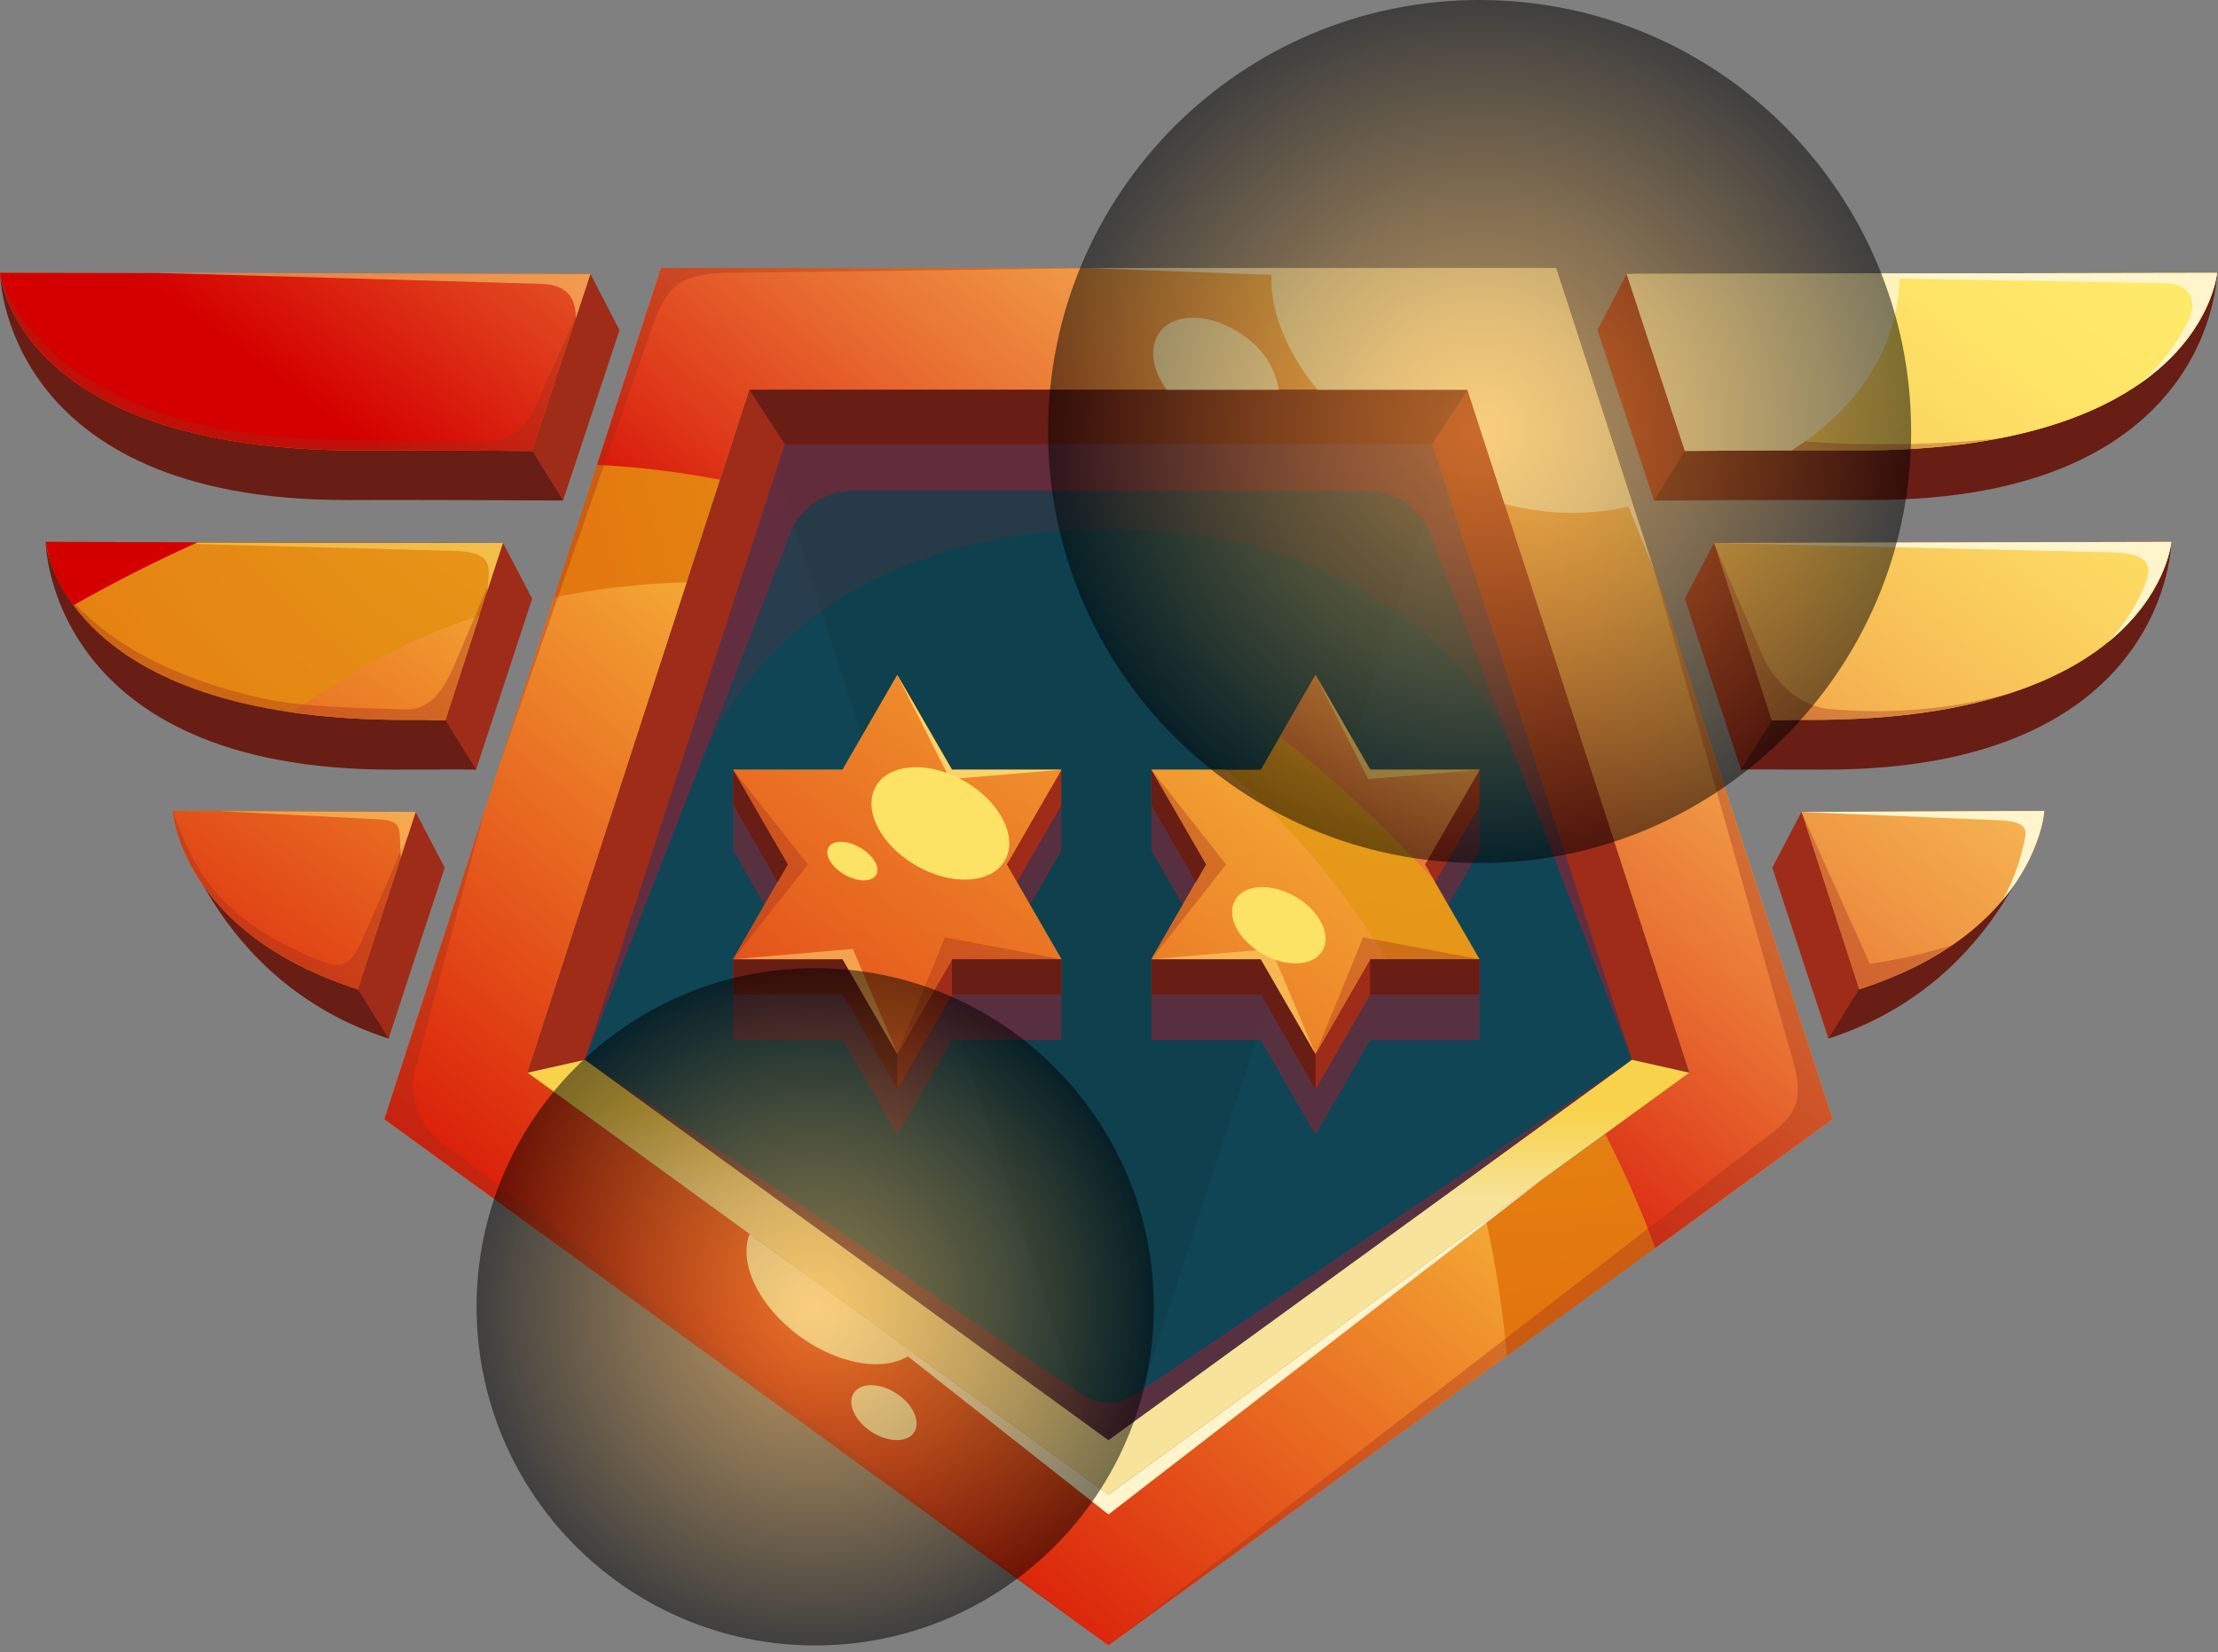 <svg width="247" height="184" viewBox="0 0 247 184" fill="none" xmlns="http://www.w3.org/2000/svg">
<rect x="0" y="0" width="247" height="184" fill="#808080" stroke="none"/>
<path d="M123.437 178.581L199.662 123.201L170.547 33.593H76.328L47.213 123.201L123.437 178.581Z" fill="#104556"/>
<path d="M173.271 29.843H73.604L42.806 124.632L123.438 183.215L204.07 124.632L173.271 29.843ZM58.752 119.451L83.46 43.409H163.415L188.123 119.451L123.438 166.447L58.752 119.451Z" fill="url(#paint0_radial_2067_3374)"/>
<g style="mix-blend-mode:multiply" opacity="0.3">
<path d="M83.459 43.409L123.438 166.448L163.415 43.409H83.459Z" fill="#0C363D"/>
</g>
<path d="M173.271 29.843H73.603L66.48 51.769C71.088 51.997 75.674 52.551 80.204 53.427L83.459 43.409H163.415L188.122 119.451L178.742 126.267C180.864 130.384 182.729 134.629 184.326 138.977L204.069 124.632L173.271 29.843Z" fill="url(#paint1_radial_2067_3374)"/>
<path style="mix-blend-mode:screen" d="M173.271 29.843H73.603L66.48 51.769C71.088 51.997 75.674 52.551 80.204 53.427L83.459 43.409H163.415L188.122 119.451L178.742 126.267C180.864 130.384 182.729 134.629 184.326 138.977L204.069 124.632L173.271 29.843Z" fill="url(#paint2_linear_2067_3374)"/>
<path style="mix-blend-mode:screen" d="M167.806 150.98C167.358 145.908 166.583 140.871 165.484 135.899L123.438 166.447L58.752 119.451L76.493 64.849C71.519 64.968 66.564 65.527 61.688 66.519L42.806 124.632L123.438 183.215L167.806 150.98Z" fill="url(#paint3_linear_2067_3374)"/>
<path d="M58.752 119.452L65.143 118.016L87.409 49.488H159.465L181.731 118.016L188.122 119.452L163.415 43.409H83.459L58.752 119.452Z" fill="#9E2C19"/>
<g style="mix-blend-mode:multiply" opacity="0.2">
<path d="M65.144 118.016L77.602 86.049C84.978 67.121 103.212 58.907 123.527 58.907C143.93 58.907 162.225 67.228 169.54 86.275L181.731 118.016L159.465 49.487H87.41L65.144 118.016Z" fill="#892334"/>
</g>
<path d="M58.752 119.452L65.143 118.016L123.437 160.369L181.731 118.016L188.122 119.452L123.437 166.448L58.752 119.452Z" fill="url(#paint4_linear_2067_3374)"/>
<g style="mix-blend-mode:multiply" opacity="0.6">
<path d="M65.144 118.016L88.006 59.353C88.545 57.97 89.489 56.781 90.715 55.944C91.94 55.106 93.39 54.657 94.875 54.657H152.33C153.821 54.657 155.277 55.109 156.506 55.954C157.734 56.798 158.678 57.995 159.213 59.387L181.731 118.016L159.465 49.487H87.41L65.144 118.016Z" fill="#892334"/>
</g>
<path d="M83.459 43.409L87.409 49.488H159.465L163.415 43.409H83.459Z" fill="#681D15"/>
<g style="mix-blend-mode:multiply" opacity="0.35">
<path d="M53.851 90.639L46.13 119.556C45.877 120.903 45.988 122.293 46.451 123.582C46.915 124.872 47.714 126.014 48.766 126.892L123.438 183.215L42.806 124.632L53.851 90.639Z" fill="#9E2C19"/>
</g>
<g style="mix-blend-mode:multiply" opacity="0.6">
<path d="M65.144 118.016L120.758 155.475C121.567 155.962 122.493 156.219 123.437 156.219C124.382 156.219 125.308 155.962 126.117 155.475L181.731 118.016L123.438 160.368L65.144 118.016Z" fill="#892334"/>
</g>
<g style="mix-blend-mode:multiply" opacity="0.35">
<path d="M123.438 183.215L195.238 127.755C200.262 124.032 201.343 123.224 199.084 116.093L184.101 63.175L204.07 124.632L123.438 183.215Z" fill="#9E2C19"/>
</g>
<path d="M87.806 140.56L123.438 166.448L171.555 131.489L123.439 168.647L87.806 140.56Z" fill="#FFF5CC"/>
<path d="M120.734 29.843H173.271L184.101 63.175L171.264 31.694L120.734 29.843Z" fill="#FFF5CC"/>
<g style="mix-blend-mode:screen">
<path d="M141.643 29.843C141.208 34.164 143.092 38.997 146.728 43.409H163.415L167.542 56.109C172.226 57.373 177.152 57.442 181.87 56.308L173.271 29.843H141.643Z" fill="#FFF2BB"/>
</g>
<g style="mix-blend-mode:screen">
<path d="M83.474 137.412C82.21 140.658 84.497 145.499 89.087 148.834C93.677 152.169 98.985 152.845 101.681 150.64L83.474 137.412Z" fill="#FFF2BB"/>
</g>
<g style="mix-blend-mode:screen">
<path d="M101.8 159.499C101.031 160.679 98.903 160.655 97.047 159.446C95.192 158.237 94.31 156.3 95.079 155.121C95.847 153.941 97.975 153.964 99.831 155.174C101.687 156.383 102.568 158.319 101.8 159.499Z" fill="#FFF2BB"/>
</g>
<path d="M65.75 30.508L62.7 55.736C55.478 55.7 49.447 55.669 38.601 55.681C0.204 55.727 0 30.388 0 30.388L65.75 30.508Z" fill="#681D15"/>
<path d="M65.75 30.508L59.264 50.215C52.042 50.178 50.858 50.147 40.013 50.16C1.615 50.205 0 30.388 0 30.388L65.75 30.508Z" fill="url(#paint5_radial_2067_3374)"/>
<path d="M56.019 60.465L53.014 85.699C45.793 85.662 54.575 85.691 43.729 85.704C5.332 85.75 5.087 60.345 5.087 60.345L56.019 60.465Z" fill="#681D15"/>
<path d="M56.019 60.465L49.603 80.216C42.381 80.18 56.018 80.148 45.172 80.161C6.774 80.207 5.087 60.345 5.087 60.345L56.019 60.465Z" fill="url(#paint6_radial_2067_3374)"/>
<path d="M46.29 90.414L19.236 90.302C19.236 90.302 23.485 109.298 43.274 115.654L46.29 90.414Z" fill="#681D15"/>
<path d="M46.29 90.414L19.236 90.302C19.236 90.302 20.073 103.815 39.862 110.171L46.29 90.414Z" fill="url(#paint7_radial_2067_3374)"/>
<path d="M65.751 30.508L68.99 36.767L62.701 55.737L59.265 50.215L65.751 30.508Z" fill="#9E2C19"/>
<path d="M56.02 60.465L59.264 66.664L53.016 85.7L49.603 80.217L56.02 60.465Z" fill="#9E2C19"/>
<path d="M46.278 90.419L49.523 96.618L43.274 115.654L39.862 110.171L46.278 90.419Z" fill="#9E2C19"/>
<path d="M181.141 30.508L184.191 55.736C191.413 55.7 197.444 55.669 208.289 55.681C246.687 55.727 246.891 30.388 246.891 30.388L181.141 30.508Z" fill="#681D15"/>
<path d="M181.141 30.508L187.627 50.215C194.849 50.178 196.033 50.147 206.879 50.16C245.276 50.205 246.891 30.388 246.891 30.388L181.141 30.508Z" fill="url(#paint8_radial_2067_3374)"/>
<path d="M190.872 60.465L193.876 85.699C201.098 85.662 192.316 85.691 203.162 85.704C241.559 85.75 241.804 60.345 241.804 60.345L190.872 60.465Z" fill="#681D15"/>
<path d="M190.872 60.465L197.288 80.216C204.51 80.18 190.873 80.148 201.719 80.161C240.117 80.207 241.804 60.345 241.804 60.345L190.872 60.465Z" fill="url(#paint9_radial_2067_3374)"/>
<path d="M200.602 90.414L227.655 90.302C227.655 90.302 223.406 109.298 203.617 115.654L200.602 90.414Z" fill="#681D15"/>
<path d="M200.602 90.414L227.655 90.302C227.655 90.302 226.818 103.815 207.029 110.171L200.602 90.414Z" fill="url(#paint10_radial_2067_3374)"/>
<path style="mix-blend-mode:screen" d="M181.141 30.508L187.627 50.215C194.849 50.178 196.033 50.147 206.879 50.16C245.276 50.205 246.891 30.388 246.891 30.388L181.141 30.508Z" fill="url(#paint11_linear_2067_3374)"/>
<path style="mix-blend-mode:screen" d="M190.872 60.465L197.288 80.216C204.51 80.18 190.873 80.148 201.719 80.161C240.117 80.207 241.804 60.345 241.804 60.345L190.872 60.465Z" fill="url(#paint12_linear_2067_3374)"/>
<path style="mix-blend-mode:screen" d="M200.602 90.414L227.655 90.302C227.655 90.302 226.818 103.815 207.029 110.171L200.602 90.414Z" fill="url(#paint13_linear_2067_3374)"/>
<path d="M181.141 30.508L177.901 36.767L184.191 55.737L187.627 50.215L181.141 30.508Z" fill="#9E2C19"/>
<path d="M190.872 60.465L187.627 66.664L193.876 85.7L197.288 80.217L190.872 60.465Z" fill="#9E2C19"/>
<path d="M200.612 90.419L197.368 96.618L203.617 115.654L207.029 110.171L200.612 90.419Z" fill="#9E2C19"/>
<path style="mix-blend-mode:screen" d="M65.75 30.508L0 30.388C0 30.388 1.615 50.205 40.013 50.16C50.858 50.147 52.042 50.178 59.264 50.215L65.75 30.508Z" fill="url(#paint14_linear_2067_3374)"/>
<path style="mix-blend-mode:screen" d="M46.29 90.414L19.236 90.302C19.236 90.302 20.073 103.815 39.862 110.171L46.29 90.414Z" fill="url(#paint15_linear_2067_3374)"/>
<path style="mix-blend-mode:screen" d="M49.603 80.217L53.386 68.57C48.303 70.214 43.429 72.444 38.863 75.216C37.005 76.352 34.821 77.756 32.443 79.326C36.661 79.91 40.915 80.19 45.172 80.162C56.018 80.149 42.381 80.18 49.603 80.217Z" fill="url(#paint16_linear_2067_3374)"/>
<g style="mix-blend-mode:multiply" opacity="0.35">
<path d="M55.665 85.053L72.505 36.767C74.244 31.863 75.51 30.576 80.71 30.388L123.437 29.843H73.604L55.665 85.053Z" fill="#9E2C19"/>
</g>
<g style="mix-blend-mode:screen">
<path d="M138.497 37.385C135.013 34.854 130.815 34.693 129.121 37.025C127.906 38.697 128.315 41.195 129.923 43.408H142.414C142.208 42.19 141.754 41.026 141.081 39.99C140.407 38.954 139.527 38.068 138.497 37.385Z" fill="#FFF2BB"/>
</g>
<g style="mix-blend-mode:multiply" opacity="0.35">
<path fill-rule="evenodd" clip-rule="evenodd" d="M196.026 48.714C191.648 48.278 188.592 46.694 186.6 42.77L181.141 30.508L187.627 50.215C194.849 50.178 196.033 50.147 206.879 50.16C212.139 50.213 217.394 49.767 222.57 48.827C213.743 49.733 204.845 49.694 196.026 48.714Z" fill="#9E2C19"/>
</g>
<g style="mix-blend-mode:multiply" opacity="0.35">
<path fill-rule="evenodd" clip-rule="evenodd" d="M201.719 80.161C211.008 80.172 218.144 79.016 223.632 77.26C217.26 78.963 210.642 79.549 204.07 78.992C200.602 78.781 197.778 76.228 196.306 73.082L190.872 60.465L197.288 80.216C204.51 80.18 190.873 80.148 201.719 80.161Z" fill="#9E2C19"/>
</g>
<g style="mix-blend-mode:multiply" opacity="0.35">
<path fill-rule="evenodd" clip-rule="evenodd" d="M207.029 110.171C210.707 109.037 214.201 107.377 217.403 105.242C214.409 106.186 211.342 106.885 208.234 107.329L200.613 90.419L200.609 90.439L207.029 110.171Z" fill="#9E2C19"/>
</g>
<g style="mix-blend-mode:multiply" opacity="0.35">
<path d="M40.013 50.16C50.858 50.147 52.042 50.178 59.264 50.215L64.404 34.598L60.584 43.122C58.752 47.613 57.663 49.094 53.18 49.134C48.346 49.177 39.236 49.075 34.609 48.894C14.45 48.103 2.575 39.392 0 30.388C0 30.388 1.615 50.205 40.013 50.16Z" fill="#9E2C19"/>
</g>
<g style="mix-blend-mode:multiply" opacity="0.35">
<path d="M50.459 74.393C49.24 76.95 47.926 79.093 45.096 78.992C42.168 78.888 33.942 78.832 29.246 77.771C18.341 75.308 11.83 71.251 7.415 66.269C11.123 72.118 20.677 80.19 45.173 80.161C56.019 80.148 42.382 80.18 49.603 80.216L54.913 63.872L50.459 74.393Z" fill="#9E2C19"/>
</g>
<g style="mix-blend-mode:multiply" opacity="0.35">
<path d="M39.862 110.171L45.467 92.943C44.415 95.139 42.33 100.22 40.212 104.928C38.771 108.13 37.394 107.727 35.169 106.802C24.122 102.206 21.576 96.728 19.236 90.302C19.236 90.302 20.073 103.815 39.862 110.171Z" fill="#9E2C19"/>
</g>
<path d="M181.141 30.508L241.269 31.535C243.685 31.577 244.808 33.389 243.763 35.568C242.42 38.407 240.461 40.911 238.029 42.899C246.328 37.258 246.891 30.388 246.891 30.388L181.141 30.508Z" fill="#FFF5CC"/>
<path d="M190.872 60.465L235.231 61.507C240.413 61.622 239.572 63.821 238.224 66.514C237.334 68.351 236.16 70.037 234.746 71.51C241.305 66.174 241.804 60.345 241.804 60.345L190.872 60.465Z" fill="#FFF5CC"/>
<path d="M223.005 100.233C227.36 95.045 227.654 90.302 227.654 90.302L200.643 90.414L200.612 90.419L222.944 91.361C226.244 91.56 225.646 92.803 225.261 94.404C224.794 96.446 224.034 98.409 223.005 100.233Z" fill="#FFF5CC"/>
<g style="mix-blend-mode:screen" opacity="0.5">
<path d="M17.479 30.388L65.75 30.508L64.127 35.441C64.127 32.914 62.926 31.634 60.014 31.604L17.479 30.388Z" fill="#FFE67B"/>
</g>
<g style="mix-blend-mode:screen" opacity="0.5">
<path d="M17.479 60.465H56.019L54.245 65.927L54.433 64.113C54.53 62.4 53.92 61.502 50.799 61.352L17.479 60.465Z" fill="#FFE67B"/>
</g>
<g style="mix-blend-mode:screen" opacity="0.5">
<path d="M24.442 90.323L46.29 90.414L44.626 95.507L44.525 93.141C44.465 91.82 44.104 91.37 42.303 91.249L24.442 90.323Z" fill="#FFE67B"/>
</g>
<g style="mix-blend-mode:multiply" opacity="0.6">
<path d="M112.106 105.267L118.198 94.716V89.666L106.014 94.716L99.922 84.165L93.83 94.716L81.647 89.666V94.716L87.739 105.267L81.647 110.769V115.819H93.83L99.922 126.37L106.014 115.819H118.198V110.769L112.106 105.267Z" fill="#892334"/>
</g>
<path d="M112.106 100.216L118.198 89.665V85.719L106.014 89.665L99.922 79.115L93.83 89.665L81.647 85.719V89.665L87.739 100.216L81.647 106.822V110.768H93.83L99.922 121.319L106.014 110.768H118.198V106.822L112.106 100.216Z" fill="#9E2C19"/>
<path d="M112.106 96.27L118.198 85.719H106.014L99.922 75.168L93.83 85.719H81.647L87.739 96.27L81.647 106.822H93.83L99.922 117.373L106.014 106.822H118.198L112.106 96.27Z" fill="url(#paint17_radial_2067_3374)"/>
<path style="mix-blend-mode:screen" d="M112.106 96.27L118.198 85.719H106.014L99.922 75.168L93.83 85.719H81.647L87.739 96.27L81.647 106.822H93.83L99.922 117.373L106.014 106.822H118.198L112.106 96.27Z" fill="url(#paint18_linear_2067_3374)"/>
<path d="M118.198 106.823H106.015V110.769H118.198V106.823Z" fill="#681D15"/>
<path d="M93.83 110.769L99.922 121.32V117.374L93.83 106.823H81.647V110.769H93.83Z" fill="#681D15"/>
<path d="M81.647 85.72L87.739 96.271L86.599 98.244L81.647 89.666V85.72Z" fill="#681D15"/>
<g style="mix-blend-mode:multiply" opacity="0.35">
<path d="M81.647 85.72L89.973 96.271L81.647 106.823L87.739 96.271L81.647 85.72Z" fill="#9E2C19"/>
</g>
<g style="mix-blend-mode:screen" opacity="0.8">
<path d="M99.922 75.168L105.798 86.757L118.198 85.719H106.014L99.922 75.168Z" fill="#FFE67B"/>
</g>
<g style="mix-blend-mode:screen" opacity="0.5">
<path d="M81.647 106.823L94.975 105.671L99.922 117.374L93.83 106.823H81.647Z" fill="#FFE67B"/>
</g>
<g style="mix-blend-mode:multiply" opacity="0.35">
<path d="M99.922 117.374L105.23 104.379L118.198 106.823H106.014L99.922 117.374Z" fill="#9E2C19"/>
</g>
<path d="M111.898 95.838C110.401 98.431 105.975 98.677 102.011 96.389C98.048 94.101 96.049 90.145 97.546 87.552C99.042 84.96 103.468 84.713 107.432 87.001C111.395 89.289 113.394 93.246 111.898 95.838Z" fill="#FCE265"/>
<path d="M97.573 97.425C97.094 98.254 95.517 98.241 94.05 97.394C92.584 96.547 91.784 95.189 92.263 94.359C92.742 93.529 94.319 93.543 95.785 94.39C97.251 95.236 98.052 96.595 97.573 97.425Z" fill="#FCE265"/>
<g style="mix-blend-mode:multiply" opacity="0.6">
<path d="M158.678 105.267L164.77 94.716V89.666L152.586 94.716L146.494 84.165L140.402 94.716L128.219 89.666V94.716L134.31 105.267L128.219 110.769V115.819H140.402L146.494 126.37L152.586 115.819H164.77V110.769L158.678 105.267Z" fill="#892334"/>
</g>
<path d="M158.678 100.216L164.77 89.665V85.719L152.586 89.665L146.494 79.115L140.402 89.665L128.219 85.719V89.665L134.31 100.216L128.219 106.822V110.768H140.402L146.494 121.319L152.586 110.768H164.77V106.822L158.678 100.216Z" fill="#9E2C19"/>
<path d="M158.678 96.27L164.77 85.719H152.586L146.494 75.168L140.402 85.719H128.219L134.31 96.27L128.219 106.822H140.402L146.494 117.373L152.586 106.822H164.77L158.678 96.27Z" fill="url(#paint19_radial_2067_3374)"/>
<path style="mix-blend-mode:screen" d="M136.539 85.719H128.219L134.31 96.271L128.219 106.822H140.403L146.494 117.374L152.586 106.822H154.361C149.598 98.873 143.58 91.746 136.539 85.719Z" fill="url(#paint20_linear_2067_3374)"/>
<path style="mix-blend-mode:screen" d="M152.586 85.719L146.494 75.168L142.548 82.003C148.7 86.881 154.443 92.255 159.717 98.071L158.678 96.271L164.77 85.719H152.586Z" fill="url(#paint21_linear_2067_3374)"/>
<path d="M164.77 106.823H152.586V110.769H164.77V106.823Z" fill="#681D15"/>
<path d="M140.402 110.769L146.494 121.32V117.374L140.402 106.823H128.219V110.769H140.402Z" fill="#681D15"/>
<path d="M128.219 85.72L134.31 96.271L133.171 98.244L128.219 89.666V85.72Z" fill="#681D15"/>
<g style="mix-blend-mode:multiply" opacity="0.35">
<path d="M128.219 85.72L136.545 96.271L128.219 106.823L134.31 96.271L128.219 85.72Z" fill="#9E2C19"/>
</g>
<g style="mix-blend-mode:screen" opacity="0.8">
<path d="M146.494 75.168L152.37 86.757L164.77 85.719H152.586L146.494 75.168Z" fill="#FFE67B"/>
</g>
<g style="mix-blend-mode:screen" opacity="0.5">
<path d="M128.219 106.823L141.547 105.671L146.494 117.374L140.402 106.823H128.219Z" fill="#FFE67B"/>
</g>
<g style="mix-blend-mode:multiply" opacity="0.35">
<path d="M146.494 117.374L151.802 104.379L164.77 106.823H152.586L146.494 117.374Z" fill="#9E2C19"/>
</g>
<path d="M147.285 105.848C146.269 107.608 143.265 107.775 140.575 106.222C137.885 104.669 136.528 101.984 137.544 100.224C138.56 98.465 141.564 98.297 144.254 99.85C146.944 101.403 148.301 104.089 147.285 105.848Z" fill="#FCE265"/>
<g style="mix-blend-mode:screen">
<path d="M187.627 50.215C192.762 50.189 194.847 50.165 199.52 50.159C206.326 45.889 210.861 39.554 211.499 32.175C211.549 31.598 211.566 31.024 211.567 30.452L181.141 30.508L187.627 50.215Z" fill="#FFF2BB"/>
</g>
<path style="mix-blend-mode:screen" d="M5.087 60.345C5.506 62.921 6.574 65.349 8.189 67.399C12.379 65.027 17.052 62.605 22.038 60.385L5.087 60.345Z" fill="url(#paint22_linear_2067_3374)"/>
<path style="mix-blend-mode:color-dodge" opacity="0.5" d="M164.77 96.113C191.311 96.113 212.827 74.597 212.827 48.056C212.827 21.516 191.311 0 164.77 0C138.23 0 116.714 21.516 116.714 48.056C116.714 74.597 138.23 96.113 164.77 96.113Z" fill="url(#paint23_radial_2067_3374)"/>
<path style="mix-blend-mode:color-dodge" opacity="0.5" d="M90.784 183.236C111.611 183.236 128.495 166.353 128.495 145.526C128.495 124.698 111.611 107.815 90.784 107.815C69.957 107.815 53.073 124.698 53.073 145.526C53.073 166.353 69.957 183.236 90.784 183.236Z" fill="url(#paint24_radial_2067_3374)"/>
<defs>
<radialGradient id="paint0_radial_2067_3374" cx="0" cy="0" r="1" gradientUnits="userSpaceOnUse" gradientTransform="translate(166.522 34.966) scale(127.915 127.915)">
<stop offset="0.014" stop-color="#E8B321"/>
<stop offset="1" stop-color="#E36C0B"/>
</radialGradient>
<radialGradient id="paint1_radial_2067_3374" cx="0" cy="0" r="1" gradientUnits="userSpaceOnUse" gradientTransform="translate(189.793 17.552) scale(176.962 176.962)">
<stop offset="0.014" stop-color="#E8B321"/>
<stop offset="1" stop-color="#E36C0B"/>
</radialGradient>
<linearGradient id="paint2_linear_2067_3374" x1="197.43" y1="4.961" x2="117.221" y2="103.901" gradientUnits="userSpaceOnUse">
<stop stop-color="#FFE969"/>
<stop offset="0.107" stop-color="#FEE467"/>
<stop offset="0.237" stop-color="#FBD560"/>
<stop offset="0.38" stop-color="#F7BC55"/>
<stop offset="0.531" stop-color="#F09A45"/>
<stop offset="0.69" stop-color="#E86D31"/>
<stop offset="0.851" stop-color="#DE3819"/>
<stop offset="1" stop-color="#D40000"/>
</linearGradient>
<linearGradient id="paint3_linear_2067_3374" x1="69.701" y1="165.211" x2="139.824" y2="77.318" gradientUnits="userSpaceOnUse">
<stop stop-color="#D40000"/>
<stop offset="1" stop-color="#FFE447"/>
</linearGradient>
<linearGradient id="paint4_linear_2067_3374" x1="123.437" y1="106.809" x2="123.437" y2="133.529" gradientUnits="userSpaceOnUse">
<stop offset="0.628" stop-color="#F7D24A"/>
<stop offset="1" stop-color="#F7E399"/>
</linearGradient>
<radialGradient id="paint5_radial_2067_3374" cx="0" cy="0" r="1" gradientUnits="userSpaceOnUse" gradientTransform="translate(87.761 9.83) scale(141.965 141.965)">
<stop offset="0.014" stop-color="#E8B321"/>
<stop offset="1" stop-color="#E36C0B"/>
</radialGradient>
<radialGradient id="paint6_radial_2067_3374" cx="0" cy="0" r="1" gradientUnits="userSpaceOnUse" gradientTransform="translate(87.761 9.83) scale(141.966 141.966)">
<stop offset="0.014" stop-color="#E8B321"/>
<stop offset="1" stop-color="#E36C0B"/>
</radialGradient>
<radialGradient id="paint7_radial_2067_3374" cx="0" cy="0" r="1" gradientUnits="userSpaceOnUse" gradientTransform="translate(87.761 9.83) scale(141.966 141.966)">
<stop offset="0.014" stop-color="#E8B321"/>
<stop offset="1" stop-color="#E36C0B"/>
</radialGradient>
<radialGradient id="paint8_radial_2067_3374" cx="0" cy="0" r="1" gradientUnits="userSpaceOnUse" gradientTransform="translate(173.893 32.884) scale(146.715 146.715)">
<stop offset="0.014" stop-color="#E8B321"/>
<stop offset="1" stop-color="#E36C0B"/>
</radialGradient>
<radialGradient id="paint9_radial_2067_3374" cx="0" cy="0" r="1" gradientUnits="userSpaceOnUse" gradientTransform="translate(173.893 32.884) scale(146.715 146.715)">
<stop offset="0.014" stop-color="#E8B321"/>
<stop offset="1" stop-color="#E36C0B"/>
</radialGradient>
<radialGradient id="paint10_radial_2067_3374" cx="0" cy="0" r="1" gradientUnits="userSpaceOnUse" gradientTransform="translate(173.893 32.884) scale(146.715 146.715)">
<stop offset="0.014" stop-color="#E8B321"/>
<stop offset="1" stop-color="#E36C0B"/>
</radialGradient>
<linearGradient id="paint11_linear_2067_3374" x1="222.321" y1="20.59" x2="144.754" y2="126.014" gradientUnits="userSpaceOnUse">
<stop stop-color="#FFE969"/>
<stop offset="0.107" stop-color="#FEE467"/>
<stop offset="0.237" stop-color="#FBD560"/>
<stop offset="0.38" stop-color="#F7BC55"/>
<stop offset="0.531" stop-color="#F09A45"/>
<stop offset="0.69" stop-color="#E86D31"/>
<stop offset="0.851" stop-color="#DE3819"/>
<stop offset="1" stop-color="#D40000"/>
</linearGradient>
<linearGradient id="paint12_linear_2067_3374" x1="238.123" y1="32.216" x2="160.556" y2="137.64" gradientUnits="userSpaceOnUse">
<stop stop-color="#FFE969"/>
<stop offset="0.107" stop-color="#FEE467"/>
<stop offset="0.237" stop-color="#FBD560"/>
<stop offset="0.38" stop-color="#F7BC55"/>
<stop offset="0.531" stop-color="#F09A45"/>
<stop offset="0.69" stop-color="#E86D31"/>
<stop offset="0.851" stop-color="#DE3819"/>
<stop offset="1" stop-color="#D40000"/>
</linearGradient>
<linearGradient id="paint13_linear_2067_3374" x1="251.192" y1="41.832" x2="173.625" y2="147.255" gradientUnits="userSpaceOnUse">
<stop stop-color="#FFE969"/>
<stop offset="0.107" stop-color="#FEE467"/>
<stop offset="0.237" stop-color="#FBD560"/>
<stop offset="0.38" stop-color="#F7BC55"/>
<stop offset="0.531" stop-color="#F09A45"/>
<stop offset="0.69" stop-color="#E86D31"/>
<stop offset="0.851" stop-color="#DE3819"/>
<stop offset="1" stop-color="#D40000"/>
</linearGradient>
<linearGradient id="paint14_linear_2067_3374" x1="106.717" y1="-64.467" x2="29.15" y2="40.956" gradientUnits="userSpaceOnUse">
<stop stop-color="#FFE969"/>
<stop offset="0.107" stop-color="#FEE467"/>
<stop offset="0.237" stop-color="#FBD560"/>
<stop offset="0.38" stop-color="#F7BC55"/>
<stop offset="0.531" stop-color="#F09A45"/>
<stop offset="0.69" stop-color="#E86D31"/>
<stop offset="0.851" stop-color="#DE3819"/>
<stop offset="1" stop-color="#D40000"/>
</linearGradient>
<linearGradient id="paint15_linear_2067_3374" x1="9.76" y1="130.025" x2="69.957" y2="39.41" gradientUnits="userSpaceOnUse">
<stop stop-color="#D40000"/>
<stop offset="1" stop-color="#FFE447"/>
</linearGradient>
<linearGradient id="paint16_linear_2067_3374" x1="8.289" y1="129.047" x2="68.485" y2="38.432" gradientUnits="userSpaceOnUse">
<stop stop-color="#D40000"/>
<stop offset="1" stop-color="#FFE447"/>
</linearGradient>
<radialGradient id="paint17_radial_2067_3374" cx="0" cy="0" r="1" gradientUnits="userSpaceOnUse" gradientTransform="translate(163.922 41.85) scale(150.404 150.404)">
<stop offset="0.014" stop-color="#E8B321"/>
<stop offset="1" stop-color="#E36C0B"/>
</radialGradient>
<linearGradient id="paint18_linear_2067_3374" x1="56.549" y1="155.113" x2="143.641" y2="36.961" gradientUnits="userSpaceOnUse">
<stop stop-color="#D40000"/>
<stop offset="1" stop-color="#FFE447"/>
</linearGradient>
<radialGradient id="paint19_radial_2067_3374" cx="0" cy="0" r="1" gradientUnits="userSpaceOnUse" gradientTransform="translate(163.921 41.85) scale(150.404 150.404)">
<stop offset="0.014" stop-color="#E8B321"/>
<stop offset="1" stop-color="#E36C0B"/>
</radialGradient>
<linearGradient id="paint20_linear_2067_3374" x1="83.352" y1="174.871" x2="170.444" y2="56.719" gradientUnits="userSpaceOnUse">
<stop stop-color="#D40000"/>
<stop offset="1" stop-color="#FFE447"/>
</linearGradient>
<linearGradient id="paint21_linear_2067_3374" x1="191.546" y1="43.496" x2="128.468" y2="114.259" gradientUnits="userSpaceOnUse">
<stop stop-color="#FFE969"/>
<stop offset="0.107" stop-color="#FEE467"/>
<stop offset="0.237" stop-color="#FBD560"/>
<stop offset="0.38" stop-color="#F7BC55"/>
<stop offset="0.531" stop-color="#F09A45"/>
<stop offset="0.69" stop-color="#E86D31"/>
<stop offset="0.851" stop-color="#DE3819"/>
<stop offset="1" stop-color="#D40000"/>
</linearGradient>
<linearGradient id="paint22_linear_2067_3374" x1="105.869" y1="-65.092" x2="28.301" y2="40.332" gradientUnits="userSpaceOnUse">
<stop stop-color="#FFE969"/>
<stop offset="0.107" stop-color="#FEE467"/>
<stop offset="0.237" stop-color="#FBD560"/>
<stop offset="0.38" stop-color="#F7BC55"/>
<stop offset="0.531" stop-color="#F09A45"/>
<stop offset="0.69" stop-color="#E86D31"/>
<stop offset="0.851" stop-color="#DE3819"/>
<stop offset="1" stop-color="#D40000"/>
</linearGradient>
<radialGradient id="paint23_radial_2067_3374" cx="0" cy="0" r="1" gradientUnits="userSpaceOnUse" gradientTransform="translate(164.77 48.056) scale(48.056 48.056)">
<stop stop-color="#F4A940"/>
<stop offset="0.094" stop-color="#E6A03C"/>
<stop offset="0.271" stop-color="#C38733"/>
<stop offset="0.512" stop-color="#895F24"/>
<stop offset="0.803" stop-color="#39280F"/>
<stop offset="1"/>
</radialGradient>
<radialGradient id="paint24_radial_2067_3374" cx="0" cy="0" r="1" gradientUnits="userSpaceOnUse" gradientTransform="translate(90.784 145.525) scale(37.711 37.711)">
<stop stop-color="#F4A940"/>
<stop offset="0.094" stop-color="#E6A03C"/>
<stop offset="0.271" stop-color="#C38733"/>
<stop offset="0.512" stop-color="#895F24"/>
<stop offset="0.803" stop-color="#39280F"/>
<stop offset="1"/>
</radialGradient>
</defs>
</svg>
